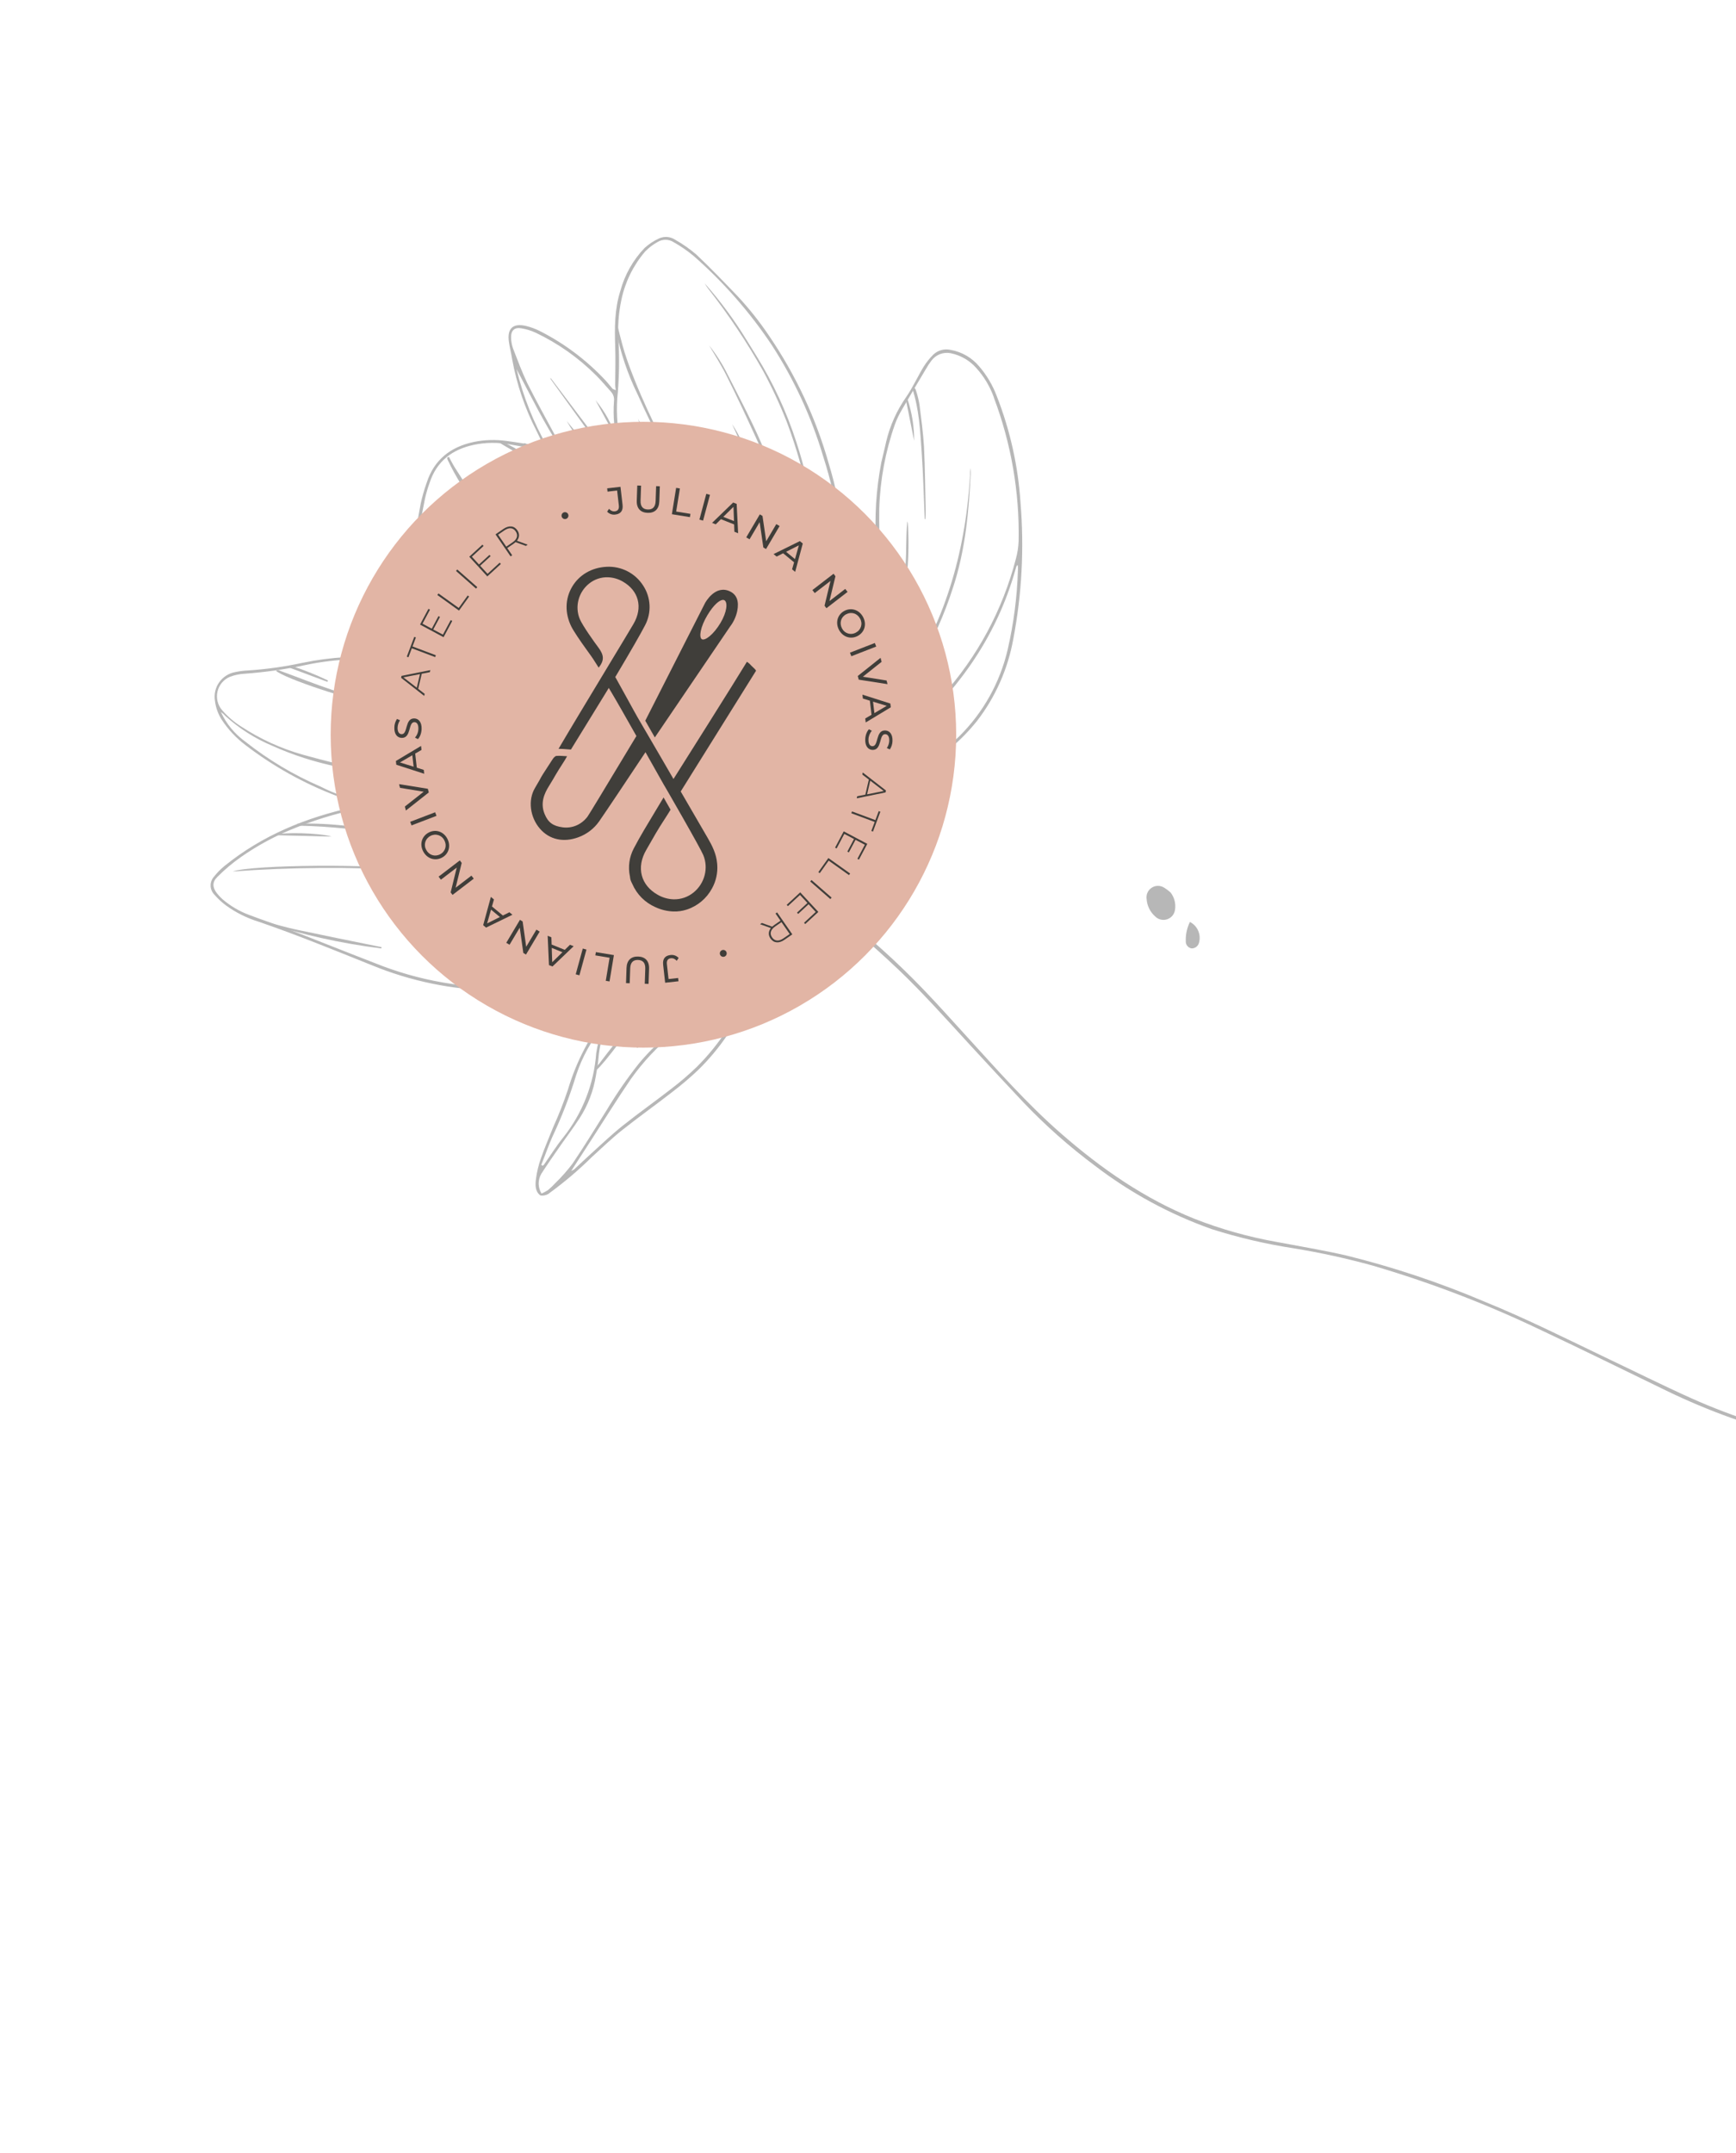 <svg xmlns="http://www.w3.org/2000/svg" width="630" height="781" viewBox="0 0 630 781" fill="none"><g clip-path="url(#clip0_16_1003)"><path d="M731.191 527.997C721.533 528.054 711.862 528.431 702.196 528.141C668.454 527.276 635.277 519.219 604.882 504.507C589.35 496.971 573.885 489.344 558.246 481.996C538.815 472.755 518.681 465.077 498.035 459.035C488.635 456.442 479.103 454.358 469.481 452.792C459.397 451.246 449.447 448.918 439.723 445.828C424.48 440.432 410.178 432.671 397.342 422.83C388.037 415.908 379.339 408.204 371.343 399.802C364.753 392.836 358.25 385.807 351.751 378.752C343.306 369.549 335.005 360.241 325.965 351.62C316.062 342.217 305.638 333.377 294.744 325.142C289.301 320.99 283.756 317 278.258 312.953C277.737 312.621 277.362 312.102 277.211 311.502C278.252 312.119 279.384 312.649 280.369 313.373C288.497 319.385 296.676 325.316 304.661 331.496C315.41 339.832 325.538 348.94 334.964 358.747C340.376 364.356 345.559 370.197 350.853 375.979C361.877 388.024 372.653 400.336 385.01 411.11C399.61 423.865 415.334 434.815 433.447 442.078C443.086 445.856 453.076 448.669 463.268 450.475C471.748 452.084 480.274 453.482 488.686 455.426C505.672 459.627 522.297 465.17 538.407 472.005C553.514 478.125 568.084 485.428 582.773 492.467C593.139 497.395 603.468 502.547 614.006 507.284C644.367 520.831 676.353 526.85 709.485 527.122C715.611 527.117 721.867 527.019 728.002 526.876C728.729 526.819 729.451 526.718 730.165 526.574L731.191 527.997Z" fill="#B7B7B7"></path><path d="M355.374 132.923C352.722 129.747 349.028 127.616 344.953 126.91C343.858 126.66 342.718 126.683 341.635 126.976C340.551 127.269 339.555 127.823 338.736 128.591C337.372 129.939 336.17 131.443 335.156 133.071C333.005 136.631 331.282 140.478 328.938 143.89C325.468 148.816 322.973 154.362 321.586 160.228C321.038 162.83 320.356 165.308 319.806 167.846C317.958 177.504 317.332 187.358 317.943 197.175C318.432 204.759 318.194 212.373 317.234 219.911C314.581 237.781 306.342 254.347 293.696 267.235C292.54 268.444 291.218 269.485 289.97 270.628C289.986 269.995 290.216 269.387 290.621 268.901C295.29 262.627 298.915 255.638 301.354 248.204C304.571 238.515 306.49 228.441 307.06 218.244C307.804 201.33 305.678 184.409 300.771 168.2C296.095 151.64 288.76 135.947 279.053 121.736C275.645 116.673 271.841 111.889 267.676 107.429C262.795 102.342 257.903 97.241 252.778 92.396C250.38 90.328 247.781 88.506 245.019 86.957C244.172 86.39 243.196 86.047 242.181 85.96C241.166 85.874 240.146 86.047 239.217 86.463C237.263 87.344 235.463 88.531 233.883 89.979C229.709 94.356 226.696 99.708 225.117 105.549C223.03 112.13 223.019 118.87 223.253 125.675C223.421 130.278 223.28 134.881 223.239 139.501C223.236 140.078 223.347 140.66 223.474 141.539C222.651 141.162 222.401 141.121 222.271 140.972C221.385 139.956 220.585 138.878 219.665 137.908C212.798 130.568 204.689 124.498 195.713 119.981C194.242 119.261 192.702 118.693 191.117 118.286C186.216 117.054 183.918 119.064 184.703 124.126C184.981 126.132 185.545 128.197 185.855 130.247C187.49 139.325 190.474 148.109 194.707 156.306C195.58 158.126 196.477 159.951 197.58 162.245C196.369 161.971 195.671 161.768 194.947 161.651C191.272 161.079 187.609 160.432 183.918 159.961C179.932 159.385 175.877 159.503 171.932 160.307C163.506 162.103 157.528 166.745 154.829 175.136C153.955 177.591 153.238 180.098 152.682 182.644C150.917 192.149 149.178 201.658 147.649 211.214C146.012 220.147 145.788 229.283 146.983 238.289C147.013 238.667 146.999 239.048 146.941 239.422C144.964 239.127 143.131 238.816 141.277 238.63C130.742 237.668 120.125 238.275 109.772 240.43C103.17 241.852 96.471 242.781 89.731 243.209C88.242 243.282 86.761 243.479 85.305 243.797C82.972 244.231 80.902 245.56 79.538 247.501C78.173 249.441 77.623 251.84 78.004 254.184C78.3 256.68 79.168 259.076 80.539 261.183C82.843 264.659 85.72 267.718 89.048 270.231C99.099 277.936 110.214 284.142 122.044 288.653C124.861 289.777 127.793 290.51 130.768 291.366C131.049 291.45 131.319 291.609 131.979 291.883C130.434 292.247 129.366 292.509 128.22 292.784C111.074 296.521 95.178 302.998 81.436 314.145C80.056 315.264 78.806 316.536 77.711 317.936C76.876 318.828 76.418 320.009 76.434 321.232C76.449 322.455 76.936 323.625 77.793 324.498C79.049 325.961 80.465 327.279 82.015 328.427C85.578 331.01 89.539 332.991 93.741 334.293C107.695 339.06 121.323 344.658 134.996 350.136C149.093 355.916 164.139 359.022 179.366 359.296C202.803 359.597 225.718 352.417 244.783 338.797C246.392 337.636 248.017 336.465 249.626 335.304C249.665 335.46 249.663 335.623 249.62 335.778C249.577 335.932 249.495 336.073 249.381 336.187C244.877 340.914 240.397 345.646 235.872 350.345C230.469 355.755 225.369 361.46 220.595 367.432C214.047 375.644 209.142 385.042 206.146 395.112C204.598 399.771 202.804 404.343 200.771 408.811C199.26 412.615 197.618 416.36 196.278 420.217C195.432 422.621 194.838 425.105 194.505 427.632C194.218 429.803 194.151 432.124 196.089 433.618C196.712 433.721 197.349 433.684 197.956 433.51C198.562 433.336 199.122 433.029 199.596 432.612C204.994 428.664 210.093 424.322 214.852 419.622C218.424 416.383 221.902 413.014 225.681 410.001C231.606 405.287 237.811 400.9 243.792 396.233C247.129 393.702 250.326 390.991 253.368 388.112C261.312 380.348 267.595 371.049 271.835 360.778C277.719 346.867 279.524 332.589 275.501 317.811C275.434 317.472 275.399 317.128 275.398 316.782C275.664 316.055 276.204 315.461 276.902 315.127C277.599 314.793 278.4 314.745 279.134 314.993C280.8 315.578 282.432 316.258 284.02 317.03C284.631 317.296 285.196 317.682 285.764 317.98L286.061 317.567C285.736 317.117 285.412 316.667 285.087 316.216C283.956 314.648 282.684 313.16 281.694 311.513C280.009 308.778 278.819 305.906 280.704 302.56C282.932 301.858 285.068 301.244 287.161 300.507C303.355 294.842 318.983 287.672 333.838 279.091C341.821 274.6 348.867 268.619 354.595 261.471C361.245 252.826 365.736 242.717 367.695 231.983C370.839 215.584 371.728 198.83 370.336 182.185C369.463 169.022 366.575 156.07 361.772 143.78C360.294 139.813 358.128 136.138 355.374 132.923ZM224.226 142.122C224.711 136.022 224.792 129.896 224.468 123.783C224.1 118.731 224.454 113.653 225.518 108.703C226.871 102.265 229.817 96.27 234.085 91.268C235.427 89.88 236.969 88.701 238.66 87.769C239.532 87.242 240.533 86.967 241.552 86.977C242.571 86.986 243.568 87.279 244.431 87.823C247.015 89.276 249.462 90.961 251.742 92.856C262.495 102.278 271.972 113.065 279.932 124.942C288.137 137.543 294.482 151.26 298.77 165.67C304.193 182.494 306.599 200.141 305.877 217.796C305.343 230.743 302.45 243.481 297.338 255.382C294.668 261.527 291.027 267.202 286.554 272.187C286.13 272.67 285.639 273.09 285.17 273.539L284.726 273.351C284.922 272.614 285.092 271.873 285.338 271.144C288.023 262.663 289.531 253.852 289.82 244.958C290.19 232.686 287.475 220.514 281.924 209.558C271.358 188.796 254.52 175.78 232.185 169.664L228.119 168.58C226.713 165.994 225.702 163.211 225.12 160.326C223.856 154.343 223.555 148.198 224.226 142.122ZM186.227 126.514C185.744 125.202 185.49 123.817 185.478 122.419C185.425 119.809 186.742 118.638 189.256 119.098C191.014 119.39 192.727 119.914 194.348 120.657C202.478 124.52 209.89 129.743 216.266 136.1C218.224 138.02 219.901 140.099 221.795 142.176C222.19 142.618 222.486 143.139 222.662 143.705C222.839 144.271 222.891 144.869 222.816 145.456C222.406 151.1 222.937 156.773 224.387 162.245C224.883 164.094 225.61 166.019 226.295 168.13C225.571 168.012 224.917 167.932 224.312 167.795C219.15 166.751 214.181 165.302 209.049 164.545C207.549 164.322 206.13 163.721 204.925 162.799C203.72 161.877 202.768 160.663 202.16 159.273C198.529 152.556 194.814 145.878 191.392 139.054C189.437 134.969 187.854 130.726 186.227 126.514ZM187.467 133.918C192.707 143.69 197.482 153.642 203.626 162.895L198.789 162.301C193.668 153.433 189.855 143.874 187.467 133.918ZM83.442 245.494C85.109 244.862 86.863 244.49 88.643 244.391C96.209 243.848 103.727 242.77 111.14 241.165C122.163 238.851 133.511 238.504 144.66 240.141C145.534 240.283 146.385 240.486 147.283 240.721C147.495 241.627 147.703 242.404 147.896 243.192C150.132 253.098 154.564 262.377 160.865 270.343C166.79 277.512 173.744 283.765 181.5 288.897L184.008 290.663L183.787 290.999L177.38 289.175C163.564 285.302 149.53 282.778 135.476 279.981C126.892 278.227 118.357 276.084 109.905 273.749C102.014 271.519 94.507 268.099 87.644 263.607C84.995 261.951 82.608 259.909 80.562 257.547C79.779 256.627 79.225 255.534 78.943 254.36C78.662 253.185 78.661 251.96 78.942 250.786C79.222 249.611 79.776 248.52 80.558 247.6C81.34 246.681 82.328 245.959 83.442 245.494ZM116.33 285.315C106.562 281.098 97.387 275.621 89.038 269.024C85.198 266.263 82.136 262.556 80.152 258.262C80.586 258.589 80.83 258.744 81.041 258.945C81.252 259.146 81.547 259.463 81.825 259.726C86.839 264.266 92.589 267.919 98.829 270.526C106.44 273.932 114.404 276.486 122.574 278.14C133.256 280.479 144.064 282.505 154.705 284.695C161.399 286.091 168.043 287.722 174.713 289.267C175.133 289.361 175.556 289.52 175.973 289.639L175.935 290.107L172.287 289.847C160.272 288.854 148.183 289.277 136.269 291.106C135.017 291.244 133.751 291.181 132.519 290.92C126.889 289.812 121.44 287.926 116.33 285.315ZM235.631 343.5C220.584 352.188 203.688 357.181 186.329 358.069C169.17 358.756 152.056 355.79 136.119 349.37C125.431 345.249 114.806 340.972 104.118 336.851C99.62 335.107 95.002 333.626 90.49 331.893C86.918 330.582 83.612 328.638 80.729 326.154C80.01 325.511 79.348 324.807 78.749 324.051C77.085 321.897 76.944 319.99 78.864 318.097C81.53 315.411 84.433 312.971 87.537 310.805C93.119 306.911 99.105 303.63 105.39 301.018C120.957 294.5 137.61 290.956 154.487 290.568C161.473 290.473 168.468 290.726 175.444 291.168C182.06 291.584 188.518 293.375 194.405 296.428C214.884 307.104 238.53 309.991 260.957 304.553C262.379 304.234 263.842 304.061 265.278 303.82C265.666 304.235 265.931 304.75 266.04 305.307C266.15 305.865 266.1 306.441 265.897 306.971C264.597 315.105 260.897 322.662 255.271 328.672C249.506 334.573 242.885 339.571 235.631 343.5ZM200.512 412.242C203.925 404.995 206.807 397.509 209.136 389.844C211.263 383.472 214.53 377.541 218.778 372.34C218.622 372.828 218.467 373.315 218.332 373.831C217.459 376.504 216.803 379.243 216.37 382.022C215.539 393.223 211.341 403.907 204.326 412.669C201.821 415.8 199.695 419.209 197.385 422.486C197.238 422.627 197.072 422.746 196.892 422.842C196.798 422.711 196.577 422.65 196.41 422.572C197.821 419.148 199.017 415.549 200.512 412.242ZM275.481 322.858C277.513 334.535 276.25 346.544 271.833 357.535C267.706 368.648 261.209 378.727 252.793 387.071C249.956 389.804 246.966 392.374 243.837 394.766C237.918 399.366 231.771 403.711 225.904 408.384C221.903 411.579 218.203 415.13 214.395 418.561C212.369 420.398 210.442 422.25 208.364 424.168C208.017 424.386 207.657 424.579 207.284 424.749L214.878 413.026C219.553 405.814 224.094 398.478 228.956 391.373C233.39 385.132 238.657 379.529 244.611 374.719C250.007 370.187 255.484 365.708 260.419 360.691C270.597 350.349 274.719 337.511 274.403 323.105C274.391 322.232 274.342 321.34 274.309 320.437C274.309 320.437 274.41 320.364 274.405 320.235L274.804 320.146C275.075 321.01 275.302 321.906 275.456 322.854L275.481 322.858ZM272.535 314.433C275.206 329.964 272.251 344.146 262.584 356.724C259.663 360.286 256.358 363.514 252.728 366.349C245.428 372.519 237.885 378.445 231.75 385.893C227.519 391.25 223.637 396.873 220.127 402.729C216.013 409.25 212.07 415.735 207.78 422.074C205.856 424.608 203.744 426.993 201.464 429.211C200.652 430.101 199.777 430.931 198.846 431.695C198.108 432.173 197.329 432.587 196.52 432.932C195.857 431.85 195.502 430.608 195.492 429.339C195.482 428.071 195.818 426.824 196.464 425.733C198.659 422.296 201.016 418.963 203.338 415.61C205.66 412.258 208.131 409.02 210.35 405.587C213.345 400.945 215.351 395.735 216.242 390.281C216.609 388.162 217.016 386.036 217.184 383.885C217.865 374.977 221.74 366.618 228.094 360.346C234.354 353.845 240.607 347.312 246.851 340.748C249.802 337.626 252.712 334.447 255.411 331.22C261.158 324.574 265.12 316.574 266.927 307.972L267.645 304.32C267.986 304.619 268.302 304.945 268.59 305.294C270.591 307.977 271.932 311.093 272.504 314.389L272.535 314.433ZM258.663 303.758C254.533 304.668 250.349 305.319 246.137 305.708C220.348 307.578 197.59 299.804 177.244 284.219C170.988 279.656 165.418 274.219 160.706 268.074C151.063 255.194 146.389 239.271 147.542 223.231C147.944 216.849 148.803 210.491 149.834 204.186C151.089 196.329 152.718 188.532 154.259 180.734C154.696 178.836 155.246 176.965 155.906 175.132C158.477 167.296 164.101 163.02 171.956 161.349C176.198 160.464 180.571 160.405 184.837 161.174C193.701 162.704 202.527 164.305 211.38 166.064C217.127 167.216 222.75 168.899 228.513 170.105C234.046 171.263 239.438 173.012 244.599 175.321C253.749 179.334 261.966 185.209 268.725 192.571C270.799 194.805 272.68 197.2 274.285 199.089C285.346 215.189 290.202 232.345 288.189 251.255C287.135 261.66 284.409 271.824 280.115 281.356C276.942 288.499 272.273 294.878 266.423 300.059C264.199 301.944 261.52 303.214 258.653 303.743L258.663 303.758ZM369.41 206.667C369.125 216.417 367.878 226.114 365.687 235.617C362.902 247.568 356.8 258.486 348.084 267.116C343.569 271.443 338.531 275.188 333.087 278.264C325.14 282.892 316.944 287.08 308.536 290.807C300.075 294.789 291.332 298.144 282.378 300.845C279.192 301.672 275.955 302.289 272.687 302.692C271.299 302.774 269.907 302.745 268.524 302.605C268.44 302.489 268.497 302.293 268.486 302.125C270.906 301.262 273.36 300.507 275.736 299.522C283.401 296.317 290.848 292.612 298.028 288.432C308.035 282.714 317.545 276.166 326.456 268.855C346.639 252.091 361.564 231.704 368.658 206.084C368.732 205.788 368.851 205.526 368.949 205.234L369.326 204.962C369.402 205.525 369.453 206.085 369.428 206.632L369.41 206.667ZM360.666 144.202C366.948 160.807 370.002 178.455 369.664 196.199C369.585 198.437 369.239 200.657 368.635 202.812C363.85 221.242 354.699 238.244 341.954 252.381C333.322 262.025 323.534 270.567 312.811 277.814C300.82 286.216 287.945 293.281 274.416 298.885C272.628 299.803 270.66 300.319 268.65 300.395C269.838 298.987 270.923 297.74 271.959 296.486C276.308 291.294 279.804 285.442 282.316 279.15C282.912 277.552 284.018 276.195 285.463 275.291C294.748 269.035 302.341 260.579 307.567 250.675C311.214 244.273 314.132 237.482 316.267 230.43C318.626 221.328 319.637 211.928 319.27 202.53C319.204 196.508 318.984 190.487 319.086 184.454C319.399 174.093 321.299 163.842 324.721 154.06C325.455 152.033 326.392 150.086 327.517 148.247C330.328 143.373 333.235 138.539 336.121 133.677C336.668 132.71 337.28 131.781 337.954 130.899C338.742 129.803 339.83 128.959 341.086 128.468C342.343 127.977 343.715 127.859 345.038 128.128C348.633 128.866 351.891 130.754 354.319 133.507C357.122 136.607 359.285 140.229 360.684 144.167L360.666 144.202Z" fill="#B7B7B7"></path><path d="M268.339 299.384C268.395 298.948 268.482 298.517 268.598 298.093C273.172 286.981 273.799 275.472 272.217 263.68C270.743 252.556 267.52 241.733 262.668 231.612C259.397 224.724 256.126 217.835 252.675 211.033C250.907 207.541 248.777 204.222 246.958 200.722C248.907 203.73 250.864 206.535 252.605 209.56C254.638 213.082 256.512 216.719 258.35 220.337C265.618 234.693 271.914 249.353 273.57 265.617C274.738 276.406 274.041 286.994 269.896 297.202C269.787 297.479 269.618 297.733 269.75 298.101C321.503 270.883 349.517 228.541 352.17 169.774C352.243 170.209 352.288 170.649 352.303 171.09C351.618 185.423 350.352 199.622 345.8 213.301C339.613 232.524 329.391 250.198 315.817 265.14C311.15 270.318 306.054 275.093 300.585 279.415C296.774 282.384 293.026 285.44 289.048 288.177C284.174 291.538 273.084 298.168 268.339 299.384Z" fill="#B7B7B7"></path><path d="M263.229 303.18C260.741 305.96 257.833 308.332 254.611 310.212C249.48 313.185 244.334 316.168 238.982 318.681C224.568 325.446 208.905 329.145 192.983 329.545C180.552 329.947 168.021 329.781 155.549 328.933C154.777 328.898 154.022 328.688 153.342 328.318C153.801 328.27 154.263 328.247 154.724 328.248C169.28 328.653 183.84 329.187 198.386 328.142C212.994 327.038 227.259 323.182 240.43 316.776C246.009 314.019 251.428 310.951 256.662 307.585C257.903 306.69 259.087 305.718 260.207 304.675C259.859 304.605 259.505 304.564 259.15 304.555C246.5 306.395 234.426 304.112 222.685 299.448C211.144 294.853 200.587 288.091 191.584 279.526C187.982 276.121 184.427 272.66 180.935 269.132C178.928 266.915 177.045 264.589 175.293 262.166C181.89 269.308 188.94 276.019 196.398 282.257C208.551 292.642 223.175 299.716 238.855 302.794C246.315 304.298 253.991 304.372 261.475 303.01C262.062 303.032 262.648 303.089 263.229 303.18Z" fill="#B7B7B7"></path><path d="M257.348 125.295C259.924 128.538 262.155 132.04 264.004 135.746C267.071 141.832 270.279 147.839 273.195 153.99C287.286 183.554 293.862 214.587 290.625 247.357C290.094 252.154 288.975 257.022 288.069 261.847C287.871 262.904 287.439 263.903 286.803 264.769C286.778 264.492 286.785 264.214 286.821 263.939C291.451 244.621 291.259 225.16 288.321 205.651C285.827 189.197 281.013 173.178 274.022 158.072C270.67 150.735 267.25 143.425 263.634 136.211C261.617 132.192 259.157 128.383 257.348 125.295Z" fill="#B7B7B7"></path><path d="M230.973 379.987C233.929 375.405 236.9 370.813 239.831 366.227C247.208 355.184 253.518 343.464 258.677 331.225C261.339 324.451 263.539 317.504 265.262 310.431C265.378 309.95 265.54 309.502 265.757 308.794C266.91 314.287 266.86 319.963 265.609 325.431C264.29 331.305 262.725 337.112 261.22 342.943C260.991 343.774 260.63 344.564 260.151 345.281C262.476 335.239 265.642 325.385 265.328 314.863C259.033 339.268 245.56 359.865 231.414 380.11L230.973 379.987Z" fill="#B7B7B7"></path><path d="M297.815 221.778C297.746 218.627 297.627 215.558 297.476 212.444C296.687 192.167 292.664 172.143 285.558 153.129C283.069 146.788 280.199 140.604 276.963 134.609C271.101 124.186 264.454 114.224 257.079 104.81C256.585 104.164 256.133 103.487 255.727 102.783C261.375 109.146 266.448 115.997 270.889 123.254C272.137 125.289 273.403 127.289 274.671 129.354C280.63 139.008 285.416 149.337 288.927 160.123C295.199 179.413 298.322 199.586 298.175 219.863C298.17 220.529 298.076 221.193 298.021 221.85L297.815 221.778Z" fill="#B7B7B7"></path><path d="M246.59 262.719C245.535 261.714 244.393 260.772 243.414 259.691C239.627 255.602 235.895 251.496 232.181 247.355C228.466 243.214 224.672 238.932 220.96 234.702C219.502 233.017 218.073 231.311 216.663 229.569C212.921 224.962 209.256 220.278 205.457 215.713C196.186 204.633 187.428 193.161 179.108 181.351C178.015 179.923 177.061 178.395 176.256 176.786C176.958 177.759 177.649 178.717 178.351 179.69C182.67 185.403 187.023 191.224 191.431 196.939C195.578 202.291 199.797 207.591 204.045 212.869C208.293 218.148 212.597 223.32 216.95 228.501C221.762 234.256 226.589 240 231.51 245.632C236.432 251.263 241.408 256.481 246.365 261.888C246.509 262.056 246.638 262.236 246.753 262.425L246.59 262.719Z" fill="#B7B7B7"></path><path d="M290.047 282.38C293.231 278.694 296.562 275.121 299.562 271.303C309.577 258.627 318.141 245.101 323.725 229.796C327.063 219.84 328.793 209.413 328.85 198.909C328.941 195.643 328.929 192.385 329.267 189.095C329.35 189.331 329.414 189.573 329.458 189.818C330.187 201.342 329.205 212.909 326.547 224.141C324.252 232.45 320.864 240.415 316.471 247.829C310.526 258.511 303.38 268.478 295.173 277.536C293.585 279.277 291.878 280.883 290.212 282.548L290.047 282.38Z" fill="#B7B7B7"></path><path d="M236.771 300.302C236.088 300.089 235.401 299.9 234.68 299.603C224.007 295.684 214.022 290.094 205.099 283.043C199.256 278.585 193.743 273.71 188.604 268.456C183.995 263.748 179.856 258.603 176.245 253.092C174.113 249.862 171.939 246.664 169.905 243.385C168.574 241.151 167.399 238.827 166.388 236.431C167.305 237.564 168.157 238.747 168.943 239.974C171.88 245.05 175.072 249.974 178.505 254.729C183.969 262.328 190.303 269.264 197.377 275.393C206.217 283.428 216.117 290.212 226.799 295.554C230.113 297.093 233.451 298.481 236.777 299.944L236.771 300.302Z" fill="#B7B7B7"></path><path d="M262.307 299.916C256.795 297.87 251.552 295.159 246.696 291.842C238.465 286.549 230.788 280.44 223.78 273.609C219.469 269.321 215.385 264.812 211.544 260.099C205.786 253.216 201.073 245.58 195.968 238.227C194.575 236.296 193.498 234.16 192.164 231.944C194.488 235.167 196.698 238.23 198.897 241.279C203.242 247.304 207.588 253.329 212.074 259.275C214.168 262.178 216.698 264.768 219.159 267.539C225.194 274.173 231.866 280.199 239.078 285.528C246.089 290.902 253.624 295.553 261.569 299.411C261.834 299.55 262.081 299.72 262.307 299.916Z" fill="#B7B7B7"></path><path d="M243.993 184.873C267.883 210.172 279.08 249.416 276.889 276.333C277.081 242.029 265.883 211.77 243.993 184.873Z" fill="#B7B7B7"></path><path d="M233.759 216.532L231.759 213.759C229.109 210.086 226.46 206.413 223.811 202.74C220.687 198.593 217.539 194.441 214.212 190.44C206.623 181.325 198.919 172.293 189.129 165.383C187.197 164.018 185.124 162.887 183.064 161.68L181.113 160.504L181.358 160.019C181.881 160.193 182.412 160.318 182.916 160.528C188.038 162.895 192.723 166.113 196.77 170.047C201.982 174.891 206.869 180.073 211.399 185.561C217.415 192.645 223.066 200.031 228.33 207.691C230.361 210.508 232.146 213.502 234.047 216.413L233.759 216.532Z" fill="#B7B7B7"></path><path d="M247.299 328.287C235.729 336.319 222.728 342.063 208.997 345.208C197.376 348.138 178.071 349.217 169.225 347.253L170.826 347.18C178.395 347.129 185.994 347.518 193.523 346.922C206.534 345.75 219.233 342.291 231.038 336.704C236.46 334.228 241.66 331.228 247.299 328.287Z" fill="#B7B7B7"></path><path d="M157.5 299.453C161.997 300.491 166.468 301.526 170.947 302.599C179.928 304.751 188.86 307.049 197.851 309.061C209.317 311.447 221.048 312.294 232.734 311.578C233.329 311.547 233.924 311.515 234.514 311.508C234.601 311.446 234.77 311.589 235.414 311.808C234.169 311.978 233.419 312.099 232.642 312.153C218.648 313.101 204.591 311.854 190.978 308.457C180.071 305.744 169.175 303.016 158.29 300.273C157.966 300.174 157.647 300.058 157.334 299.926L157.5 299.453Z" fill="#B7B7B7"></path><path d="M148.447 315.693C127.132 314.4 105.756 314.54 84.464 316.111C91.365 313.606 138.025 313.256 148.447 315.693Z" fill="#B7B7B7"></path><path d="M243.981 168.351C242.661 165.971 241.289 163.672 240.039 161.174C237.106 155.212 234.133 149.257 231.421 143.113C227.791 135.72 225.148 127.883 223.56 119.804C223.427 119.039 223.398 118.265 223.305 117.494L223.887 117.383C224.818 120.905 225.616 124.457 226.698 127.914C227.78 131.371 229.089 134.775 230.431 138.133C231.773 141.491 233.271 144.913 234.833 148.332C236.396 151.752 237.934 154.924 239.506 158.204C241.078 161.484 242.65 164.764 244.306 168.161L243.981 168.351Z" fill="#B7B7B7"></path><path d="M264.968 302.963C265.002 303.644 264.887 304.324 264.63 304.955C264.373 305.586 263.981 306.154 263.481 306.617C260.733 309.907 257.631 312.884 254.232 315.495C243.597 323.673 231.413 328.819 218.999 333.491C218.811 333.563 218.61 333.597 218.409 333.591C218.207 333.584 218.009 333.538 217.826 333.455C219.311 332.825 220.818 332.223 222.297 331.554C229.124 328.396 236.083 325.451 242.733 321.957C250.274 318.092 256.967 312.762 262.421 306.278C263.267 305.403 263.933 304.371 264.968 302.963Z" fill="#B7B7B7"></path><path d="M335.584 188.225C335.235 180.222 335.044 172.194 334.494 164.248C333.944 156.302 333.579 148.4 331.013 140.716C331.953 140.369 332.234 141.094 332.413 141.648C332.974 143.343 333.401 145.079 333.69 146.841C334.331 151.918 335.01 156.924 335.327 162.102C335.713 170.034 335.752 177.974 335.94 185.938C335.965 186.736 335.872 187.554 335.832 188.355L335.584 188.225Z" fill="#B7B7B7"></path><path d="M288.25 229.516C287.577 212.168 282.168 195.897 277.079 179.549C282.843 189.253 290.354 222.591 288.25 229.516Z" fill="#B7B7B7"></path><path d="M162.89 165.681C163.624 167.005 164.276 168.367 165.093 169.653C168.003 174.176 170.869 178.73 173.875 183.051C176.566 186.782 179.387 190.419 182.19 194.092C184.514 197.161 186.881 200.198 188.955 203.47C185.552 199.303 182.115 195.271 178.846 191.074C174.919 186.027 171.007 180.97 167.356 175.724C165.544 172.847 163.907 169.863 162.455 166.789C162.351 166.541 162.294 166.275 162.286 166.006L162.89 165.681Z" fill="#B7B7B7"></path><path d="M138.391 344.023C123.735 342.209 109.288 338.977 95.253 334.372C95.784 334.359 96.315 334.39 96.84 334.463C100.434 335.381 104.004 336.448 107.646 337.219C117.234 339.265 126.867 341.189 136.482 343.149L138.457 343.534L138.391 344.023Z" fill="#B7B7B7"></path><path d="M137.255 255.612C127.754 254.298 103.226 246.056 100.201 243.36C100.846 242.696 101.427 243.226 101.981 243.445C108.096 245.656 114.159 248.103 120.383 250.191C125.784 252.055 131.28 253.654 136.734 255.347C136.947 255.459 137.088 255.533 137.255 255.612Z" fill="#B7B7B7"></path><path d="M167.836 277.564C164.368 278.41 136.586 272.625 129.531 269.172C133.814 270.188 138.088 271.255 142.379 272.221C146.669 273.188 150.939 274.125 155.227 275.027C159.515 275.929 163.886 276.793 167.836 277.564Z" fill="#B7B7B7"></path><path d="M144.512 302.596C132.42 301.298 120.377 299.699 108.122 299.489C108.122 299.489 107.965 299.271 107.784 298.806C120.355 298.324 132.429 300.21 144.512 302.596Z" fill="#B7B7B7"></path><path d="M160.805 239.664C155.917 233.192 146.973 213.18 148.925 207.909C149.534 210.648 149.981 213.438 150.766 216.116C151.551 218.794 152.667 221.565 153.76 224.241C154.853 226.918 155.989 229.41 157.137 231.98C158.286 234.551 159.634 237.154 160.805 239.664Z" fill="#B7B7B7"></path><path d="M222.93 168.019C222.612 167.899 222.31 167.738 222.033 167.54C220.938 166.429 219.908 165.256 218.948 164.026C212.613 155.243 206.278 146.459 199.933 137.661C199.799 137.475 199.736 137.246 199.755 137.017C207.505 147.274 215.264 157.532 223.031 167.792L222.93 168.019Z" fill="#B7B7B7"></path><path d="M217.198 185.594C208.855 176.471 200.732 167.41 189.992 161.23L190.251 160.734C191.18 161.003 192.074 161.38 192.914 161.859C195.975 163.929 198.906 166.186 201.691 168.617C205.899 172.556 209.8 176.804 213.804 180.979C215.036 182.441 216.17 183.983 217.198 185.594Z" fill="#B7B7B7"></path><path d="M212.963 323.167C202.505 325.325 191.99 325.052 181.359 324.311C191.886 324.112 202.453 324.458 212.963 323.167Z" fill="#B7B7B7"></path><path d="M216.525 388.046C216.012 386.937 217.024 386.384 217.479 385.791C221.13 380.95 224.901 376.245 228.63 371.481L231.751 367.464C230.122 371.441 219.124 385.995 216.525 388.046Z" fill="#B7B7B7"></path><path d="M231.537 151.923C235.35 159.609 239.72 167.006 244.611 174.054C244.611 174.054 244.521 174.296 244.472 174.442C241.174 172.009 233.471 158.761 231.537 151.923Z" fill="#B7B7B7"></path><path d="M99.365 302.936C102.486 301.7 116.05 302.136 120.348 303.45L99.365 302.936Z" fill="#B7B7B7"></path><path d="M147.157 268.576L163.874 272.344C162.198 273.2 152.608 271.09 147.157 268.576Z" fill="#B7B7B7"></path><path d="M205.622 152.671C209.33 157.17 213.012 161.665 216.867 166.367C214.851 165.834 209.191 158.903 205.622 152.671Z" fill="#B7B7B7"></path><path d="M105.485 241.425C110.105 242.925 114.621 244.725 119.006 246.814L118.821 247.322L105.213 242.24L105.485 241.425Z" fill="#B7B7B7"></path><path d="M329.411 145.005C330.98 149.812 331.769 154.838 331.75 159.893L328.776 145.133L329.411 145.005Z" fill="#B7B7B7"></path><path d="M223.855 159.428C221.13 154.397 218.405 149.366 216.113 145.149C219.612 149.35 222.244 154.204 223.855 159.428Z" fill="#B7B7B7"></path><path d="M265.652 153.803C268.341 157.85 270.378 162.294 271.689 166.972L265.652 153.803Z" fill="#B7B7B7"></path><path d="M298.079 221.809L298.18 227.452L297.669 227.445L297.856 221.837L298.079 221.809Z" fill="#B7B7B7"></path><path d="M424.803 323.724C425.488 324.604 425.984 325.615 426.262 326.694C426.54 327.773 426.593 328.898 426.417 329.998C426.312 330.782 425.989 331.521 425.485 332.131C424.982 332.741 424.317 333.197 423.568 333.449C422.818 333.7 422.012 333.737 421.242 333.554C420.472 333.371 419.768 332.977 419.21 332.415C417.4 330.82 416.289 328.577 416.118 326.171C415.986 325.377 416.086 324.562 416.407 323.824C416.728 323.087 417.256 322.458 417.926 322.015C418.597 321.571 419.381 321.33 420.186 321.323C420.99 321.315 421.779 321.541 422.459 321.972C423.293 322.481 424.078 323.068 424.803 323.724Z" fill="#B7B7B7"></path><path d="M431.83 334.415C433.174 335.102 434.236 336.237 434.833 337.623C435.431 339.009 435.526 340.56 435.102 342.008C434.945 342.581 434.606 343.087 434.136 343.45C433.666 343.813 433.091 344.013 432.497 344.02C431.905 343.94 431.361 343.651 430.963 343.206C430.565 342.761 430.339 342.188 430.326 341.591C430.209 339.109 430.727 336.639 431.83 334.415Z" fill="#B7B7B7"></path><circle cx="233.5" cy="266.5" r="113.5" fill="#E2B5A5"></circle><g clip-path="url(#clip1_16_1003)"><path d="M265.022 214.565C259.631 211.861 255.99 218.497 255.845 218.783L234.167 261.419L237.64 267.486L264.932 227.295C266.22 225.619 267.116 223.674 267.551 221.605C268.246 218.126 267.396 215.759 265.022 214.565ZM261.455 225.971C260.248 227.978 258.838 229.701 257.485 230.809C256.286 231.795 255.242 232.186 254.698 231.86C254.153 231.534 254.01 230.428 254.314 228.908C254.658 227.193 255.511 225.146 256.72 223.14C259.018 219.31 261.186 217.565 262.418 217.6C262.588 217.601 262.755 217.647 262.902 217.733C264.147 218.47 263.861 221.961 261.455 225.971Z" fill="#403E3A"></path><path d="M228.62 317.991L228.67 318.375C228.708 318.929 228.949 319.629 229.405 320.504L229.486 320.67C231.106 324.406 234.079 327.392 237.81 329.029C239.873 329.996 242.111 330.536 244.389 330.616C246.004 330.668 247.617 330.442 249.156 329.949C253.121 328.674 256.435 325.909 258.399 322.237C259.848 319.615 260.505 316.628 260.29 313.64L260.24 313.088C259.942 309.685 258.431 306.698 256.843 303.974C254.101 299.272 248.265 289.215 247.309 287.567L247.031 287.088L274.378 243.286C274.278 242.958 273.533 242.283 273.204 241.977C272.953 241.756 272.735 241.551 272.562 241.358C272.136 240.842 271.627 240.4 271.056 240.051C266.922 246.9 247.45 277.751 245.222 281.277L244.406 282.566L240.505 275.837C239.526 274.152 237.01 269.838 234.805 266.056L234.554 265.635L231.37 260.175C230.753 259.114 229.335 256.528 227.835 253.792C226.44 251.249 224.704 248.084 223.549 246.042L223.286 245.579L223.562 245.117C228.976 236.023 232.529 229.851 234.115 226.771C235.285 224.537 235.839 222.031 235.718 219.512C235.598 216.992 234.808 214.551 233.43 212.438C232.019 210.216 230.041 208.41 227.7 207.207C225.358 206.003 222.738 205.446 220.11 205.591C214.725 205.862 210.167 208.516 207.605 212.877C205.043 217.238 204.958 222.448 207.327 227.248C208.15 228.911 210.633 232.572 212.731 235.464C213.963 237.164 215.129 238.769 215.885 240.011C216.246 240.603 216.866 241.568 217.259 242.173C219.342 239.542 219.267 237.676 217.094 234.792C215.656 232.886 211.401 226.912 210.405 224.534C208.536 220.072 209.916 214.798 213.754 211.708C215.69 210.136 218.128 209.312 220.621 209.389C222.543 209.46 224.416 210.007 226.073 210.981C228.858 212.594 230.705 214.861 231.417 217.539C232.153 220.313 231.623 223.355 229.887 226.335C228.944 227.953 225.255 234.062 220.985 241.132L220.92 241.24C214.209 252.35 205.942 266.041 202.695 271.619C203.671 271.619 204.67 271.691 205.819 271.782L207.189 271.882C208.25 270.144 210.345 266.748 212.375 263.46C215.257 258.793 218.521 253.504 220.132 250.845L220.925 249.536L221.713 250.845C223.785 254.301 227.827 261.436 230.687 266.502L230.953 266.974L230.67 267.435C229.603 269.191 228.01 271.842 226.216 274.819L226.181 274.877C219.126 286.584 213.687 295.595 213.175 296.265C210.987 299.124 207.62 300.556 204.17 300.092C200.658 299.623 198.879 298.301 197.624 295.221C195.976 291.178 197.604 287.715 199.205 285.149C200.264 283.454 201.039 282.11 201.789 280.81C202.291 279.94 203.219 278.478 204.047 277.189C204.399 276.64 204.722 276.128 204.976 275.724C205.254 275.28 205.518 274.819 205.801 274.305C205.008 274.242 204.256 274.189 203.543 274.169C202.958 274.149 202.371 274.16 201.787 274.202C201.338 274.437 200.955 274.783 200.675 275.205L200.061 276.133C199.341 277.252 198.738 278.175 198.242 278.937C197.266 280.442 196.679 281.335 196.46 281.753C196.184 282.285 195.768 283.085 194.14 285.826C191.548 290.195 192.311 296.41 195.956 300.603C199.401 304.563 204.486 305.69 209.886 303.698C212.933 302.594 215.566 300.58 217.43 297.93C219.244 295.377 229.455 280.063 233.415 274.089L234.248 272.835L235.622 275.28C238.023 279.544 239.805 282.717 240.851 284.547C240.984 284.755 241.16 285.049 241.418 285.503C241.777 286.127 242.294 287.008 242.923 288.104C244.178 290.268 245.844 293.185 247.557 296.194C252.116 304.207 254.693 308.902 255.217 310.151C257.197 314.881 255.737 320.471 251.665 323.747C249.613 325.413 247.031 326.286 244.389 326.205C242.351 326.129 240.363 325.549 238.606 324.514C235.643 322.824 233.681 320.411 232.928 317.572C232.148 314.633 232.71 311.408 234.554 308.245C235.427 306.74 236.641 304.624 237.926 302.379C238.844 300.776 240.018 298.953 241.155 297.19C241.988 295.896 242.778 294.669 243.352 293.704L240.816 289.255C239.993 290.659 238.927 292.42 237.805 294.271C235.211 298.559 231.982 303.899 229.997 307.751C228.351 310.869 227.859 314.468 228.607 317.913L228.62 317.991Z" fill="#403E3A"></path><path d="M220.328 185.59L221.018 184.565C221.625 185.244 222.345 185.568 223.155 185.47C224.242 185.345 224.729 184.62 224.578 183.328L223.953 177.929L220.476 178.332L220.338 177.136L225.175 176.577L225.928 183.098C226.179 185.242 225.253 186.421 223.288 186.649C222.746 186.725 222.193 186.668 221.678 186.484C221.162 186.3 220.699 185.993 220.328 185.59Z" fill="#403E3A"></path><path d="M231.079 181.608L231.267 176.108L232.649 176.155L232.464 181.6C232.391 183.742 233.339 184.743 235.083 184.803C236.827 184.863 237.843 183.928 237.926 181.793L238.111 176.341L239.451 176.386L239.265 181.876C239.17 184.683 237.584 186.11 235.025 186.022C232.466 185.934 230.983 184.414 231.079 181.608Z" fill="#403E3A"></path><path d="M245.37 176.96L246.734 177.179L245.387 185.553L250.566 186.39L250.375 187.579L243.829 186.523L245.37 176.96Z" fill="#403E3A"></path><path d="M256.319 179.13L257.654 179.491L255.145 188.843L253.81 188.485L256.319 179.13Z" fill="#403E3A"></path><path d="M266.417 190.223L261.63 188.329L259.746 190.188L258.421 189.663L266.068 182.272L267.343 182.774L267.867 193.413L266.518 192.879L266.417 190.223ZM266.374 189.016L266.179 183.835L262.488 187.479L266.374 189.016Z" fill="#403E3A"></path><path d="M282.919 190.812L277.996 199.156L277.018 198.579L275.68 189.4L272.01 195.62L270.813 194.918L275.736 186.576L276.714 187.15L278.051 196.325L281.722 190.105L282.919 190.812Z" fill="#403E3A"></path><path d="M288.175 203.964L284.198 200.686L281.837 201.882L280.736 200.977L290.27 196.279L291.329 197.147L288.569 207.43L287.447 206.507L288.175 203.964ZM288.504 202.803L289.904 197.809L285.277 200.149L288.504 202.803Z" fill="#403E3A"></path><path d="M307.582 214.7L299.917 220.614L299.224 219.716L301.387 210.718L295.667 215.124L294.821 214.028L302.496 208.117L303.186 209.017L301.013 218.026L306.736 213.617L307.582 214.7Z" fill="#403E3A"></path><path d="M306.402 221.597C308.911 220.256 311.802 221.178 313.209 223.799C314.617 226.42 313.786 229.317 311.275 230.666C308.763 232.015 305.875 231.082 304.48 228.487C303.085 225.891 303.903 222.939 306.402 221.597ZM310.62 229.447C311.061 229.224 311.452 228.913 311.769 228.533C312.086 228.153 312.322 227.713 312.463 227.239C312.604 226.765 312.646 226.268 312.588 225.777C312.53 225.286 312.373 224.812 312.125 224.384C311.097 222.47 308.946 221.803 307.057 222.816C305.168 223.829 304.548 225.991 305.552 227.905C305.772 228.349 306.081 228.744 306.46 229.064C306.838 229.385 307.278 229.625 307.753 229.769C308.227 229.914 308.727 229.96 309.22 229.904C309.713 229.849 310.189 229.693 310.62 229.447Z" fill="#403E3A"></path><path d="M317.479 233.232L317.981 234.523L308.949 238.035L308.447 236.745L317.479 233.232Z" fill="#403E3A"></path><path d="M322.086 248.159L311.633 246.532L311.282 245.207L319.562 238.611L319.938 240.061L313.139 245.466L321.745 246.833L322.086 248.159Z" fill="#403E3A"></path><path d="M316.278 259.272L315.678 254.158L313.146 253.386L312.978 251.969L323.114 255.194L323.275 256.553L314.168 262.056L313.997 260.614L316.278 259.272ZM317.321 258.663L321.792 256.032L316.832 254.512L317.321 258.663Z" fill="#403E3A"></path><path d="M315.339 264.521L316.4 265.068C315.635 265.944 315.2 267.06 315.171 268.223C315.116 269.896 315.741 270.638 316.584 270.666C318.95 270.746 317.655 264.835 321.248 264.955C322.753 265.008 323.975 266.209 323.89 268.755C323.871 269.852 323.537 270.922 322.926 271.834L321.835 271.333C322.37 270.557 322.674 269.646 322.713 268.704C322.768 267.059 322.103 266.332 321.258 266.302C318.894 266.222 320.174 272.133 316.621 272.013C315.141 271.962 313.909 270.731 313.997 268.173C314.047 266.706 314.594 265.271 315.339 264.521Z" fill="#403E3A"></path><path d="M314.029 288.242L315.306 282.772L312.933 280.953L313.106 280.201L321.526 286.744L321.366 287.431L310.916 289.566L311.089 288.813L314.029 288.242ZM314.669 288.121L320.691 286.915L315.823 283.175L314.669 288.121Z" fill="#403E3A"></path><path d="M317.675 297.476L318.892 294.216L319.489 294.436L316.804 301.632L316.21 301.408L317.429 298.148L308.949 294.985L309.2 294.326L317.675 297.476Z" fill="#403E3A"></path><path d="M303.612 307.759L303.05 307.46L306.189 301.554L314.752 306.088L311.709 311.811L311.147 311.513L313.849 306.414L310.472 304.626L308.053 309.188L307.504 308.897L309.92 304.335L306.407 302.477L303.612 307.759Z" fill="#403E3A"></path><path d="M308.517 316.847L308.106 317.422L300.729 312.175L297.495 316.72L296.976 316.348L300.619 311.23L308.517 316.847Z" fill="#403E3A"></path><path d="M301.798 325.583L301.332 326.114L294.036 319.739L294.5 319.207L301.798 325.583Z" fill="#403E3A"></path><path d="M285.929 328.68L285.498 328.211L290.405 323.672L296.986 330.779L292.219 335.178L291.788 334.712L296.023 330.792L293.441 327.99L289.653 331.502L289.229 331.043L293.017 327.531L290.32 324.62L285.929 328.68Z" fill="#403E3A"></path><path d="M276.486 334.782L280.226 336.129C280.459 335.916 280.704 335.718 280.962 335.537L283.24 333.964L281.436 331.351L282.018 330.95L287.538 338.915L284.68 340.889C282.673 342.273 280.778 342.105 279.614 340.422C278.741 339.168 278.819 337.812 279.757 336.64L275.831 335.236L276.486 334.782ZM281.315 336.051C279.609 337.23 279.248 338.654 280.194 340.021C281.14 341.388 282.597 341.553 284.306 340.372L286.582 338.8L283.593 334.478L281.315 336.051Z" fill="#403E3A"></path><path d="M263.655 345.396C263.738 345.629 263.751 345.881 263.691 346.121C263.632 346.361 263.502 346.578 263.32 346.745C263.137 346.912 262.909 347.021 262.664 347.058C262.42 347.096 262.169 347.06 261.945 346.956C261.721 346.851 261.532 346.683 261.403 346.472C261.274 346.261 261.211 346.016 261.22 345.769C261.23 345.522 261.313 345.283 261.458 345.083C261.603 344.882 261.805 344.73 262.037 344.643C262.192 344.585 262.358 344.559 262.524 344.566C262.69 344.572 262.852 344.612 263.003 344.682C263.154 344.752 263.289 344.851 263.401 344.973C263.512 345.096 263.599 345.239 263.655 345.396Z" fill="#403E3A"></path><path d="M246.281 347.482L245.586 348.506C244.981 347.821 244.263 347.502 243.45 347.588C242.364 347.708 241.872 348.43 242.018 349.722L242.617 355.127L246.097 354.743L246.225 355.929L241.383 356.466L240.658 349.945C240.42 347.801 241.348 346.625 243.315 346.406C243.86 346.331 244.414 346.389 244.931 346.577C245.448 346.764 245.911 347.075 246.281 347.482Z" fill="#403E3A"></path><path d="M235.555 351.392L235.367 356.892L233.984 356.847L234.17 351.4C234.243 349.258 233.294 348.257 231.55 348.2C229.807 348.142 228.791 349.072 228.708 351.209L228.522 356.656L227.182 356.611L227.368 351.109C227.463 348.305 229.049 346.875 231.608 346.963C234.167 347.051 235.65 348.586 235.555 351.392Z" fill="#403E3A"></path><path d="M221.199 355.989L219.834 355.764L221.224 347.402L216.05 346.542L216.246 345.356L222.784 346.441L221.199 355.989Z" fill="#403E3A"></path><path d="M210.267 353.772L208.93 353.406L211.489 344.064L212.826 344.43L210.267 353.772Z" fill="#403E3A"></path><path d="M200.196 342.619L204.963 344.538L206.855 342.69L208.177 343.219L200.495 350.572L199.223 350.071L198.751 339.444L200.101 339.986L200.196 342.619ZM200.231 343.828L200.402 349.01L204.11 345.396L200.231 343.828Z" fill="#403E3A"></path><path d="M183.728 341.977L188.688 333.653L189.664 334.235L190.961 343.417L194.659 337.21L195.848 337.917L190.888 346.241L189.915 345.662L188.615 336.477L184.917 342.685L183.728 341.977Z" fill="#403E3A"></path><path d="M178.534 328.795L182.498 332.081L184.864 330.897L185.96 331.808L176.399 336.462L175.345 335.587L178.142 325.332L179.261 326.26L178.534 328.795ZM178.2 329.957L176.778 334.942L181.417 332.623L178.2 329.957Z" fill="#403E3A"></path><path d="M159.165 317.981L166.865 312.095L167.555 312.998L165.344 322.004L171.087 317.615L171.928 318.716L164.233 324.6L163.543 323.697L165.753 314.691L160.01 319.08L159.165 317.981Z" fill="#403E3A"></path><path d="M160.389 311.082C157.88 312.413 154.988 311.478 153.59 308.852C152.193 306.226 153.038 303.335 155.555 301.995C158.071 300.656 160.954 301.602 162.329 304.202C163.704 306.803 162.893 309.752 160.389 311.082ZM156.204 303.217C155.762 303.439 155.37 303.748 155.051 304.127C154.733 304.506 154.495 304.945 154.352 305.419C154.209 305.893 154.165 306.391 154.221 306.882C154.277 307.374 154.433 307.848 154.679 308.278C155.698 310.194 157.845 310.871 159.74 309.863C161.634 308.855 162.271 306.7 161.245 304.782C161.026 304.339 160.72 303.946 160.344 303.625C159.969 303.305 159.532 303.064 159.061 302.918C158.589 302.771 158.093 302.722 157.602 302.774C157.111 302.825 156.635 302.976 156.204 303.217Z" fill="#403E3A"></path><path d="M149.355 299.387L148.853 298.095L157.91 294.634L158.412 295.928L149.355 299.387Z" fill="#403E3A"></path><path d="M144.819 284.432L155.266 286.112L155.612 287.439L147.3 293.997L146.924 292.55L153.756 287.176L145.165 285.771L144.819 284.432Z" fill="#403E3A"></path><path d="M150.68 273.344L151.257 278.461L153.786 279.248L153.944 280.663L143.82 277.39L143.667 276.028L152.805 270.568L152.968 272.013L150.68 273.344ZM149.631 273.949L145.148 276.559L150.103 278.102L149.631 273.949Z" fill="#403E3A"></path><path d="M151.663 268.098L150.599 267.548C151.367 266.672 151.802 265.553 151.829 264.388C151.886 262.715 151.259 261.973 150.416 261.946C148.053 261.865 149.347 267.777 145.752 267.654C144.259 267.603 143.025 266.4 143.113 263.857C143.129 262.758 143.463 261.687 144.076 260.774L145.165 261.276C144.631 262.052 144.327 262.963 144.287 263.904C144.232 265.547 144.899 266.277 145.742 266.304C148.105 266.385 146.826 260.476 150.381 260.596C151.861 260.646 153.091 261.878 153.005 264.433C152.955 265.913 152.408 267.348 151.663 268.098Z" fill="#403E3A"></path><path d="M153.058 244.392L151.759 249.857L154.125 251.685L153.949 252.425L145.554 245.852L145.72 245.165L156.174 243.071L155.999 243.81L153.058 244.392ZM152.418 244.51L146.397 245.694L151.252 249.456L152.418 244.51Z" fill="#403E3A"></path><path d="M149.453 235.148L148.223 238.408L147.624 238.188L150.336 231.002L150.931 231.225L149.701 234.486L158.171 237.681L157.92 238.343L149.453 235.148Z" fill="#403E3A"></path><path d="M163.566 224.93L164.125 225.231L160.971 231.125L152.428 226.556L155.484 220.845L156.046 221.143L153.324 226.232L156.691 228.035L159.127 223.483L159.667 223.777L157.231 228.329L160.743 230.202L163.566 224.93Z" fill="#403E3A"></path><path d="M158.706 215.824L159.117 215.252L166.468 220.519L169.73 216.005L170.247 216.376L166.574 221.477L158.706 215.824Z" fill="#403E3A"></path><path d="M165.482 207.096L165.939 206.567L173.215 212.975L172.748 213.504L165.482 207.096Z" fill="#403E3A"></path><path d="M181.339 204.099L181.768 204.568L176.845 209.083L170.3 201.94L175.067 197.566L175.496 198.035L171.25 201.94L173.83 204.754L177.633 201.268L178.055 201.724L174.251 205.213L176.933 208.137L181.339 204.099Z" fill="#403E3A"></path><path d="M190.84 198.015L187.105 196.648C186.872 196.861 186.626 197.058 186.367 197.237L184.084 198.797L185.873 201.413L185.291 201.812L179.819 193.822L182.686 191.86C184.693 190.486 186.595 190.662 187.749 192.362C188.617 193.616 188.535 194.975 187.589 196.141L191.503 197.571L190.84 198.015ZM186.011 196.723C187.724 195.552 188.088 194.128 187.152 192.756C186.216 191.384 184.756 191.213 183.045 192.385L180.762 193.947L183.73 198.286L186.011 196.723Z" fill="#403E3A"></path><path d="M203.849 187.429C203.77 187.195 203.761 186.943 203.824 186.704C203.887 186.465 204.019 186.25 204.204 186.086C204.389 185.922 204.618 185.816 204.863 185.782C205.108 185.748 205.357 185.787 205.58 185.894C205.803 186.001 205.989 186.171 206.115 186.384C206.241 186.596 206.302 186.841 206.29 187.088C206.277 187.335 206.192 187.572 206.045 187.771C205.898 187.969 205.695 188.12 205.463 188.204C205.306 188.26 205.139 188.285 204.973 188.277C204.807 188.268 204.644 188.227 204.493 188.154C204.343 188.082 204.209 187.981 204.098 187.856C203.988 187.732 203.903 187.586 203.849 187.429Z" fill="#403E3A"></path></g></g><defs><clipPath id="clip0_16_1003"><rect width="432" height="651" fill="white" transform="translate(0 252.707) rotate(-35.801)"></rect></clipPath><clipPath id="clip1_16_1003"><rect width="180.784" height="180.784" fill="white" transform="translate(143.108 176.108)"></rect></clipPath></defs></svg>